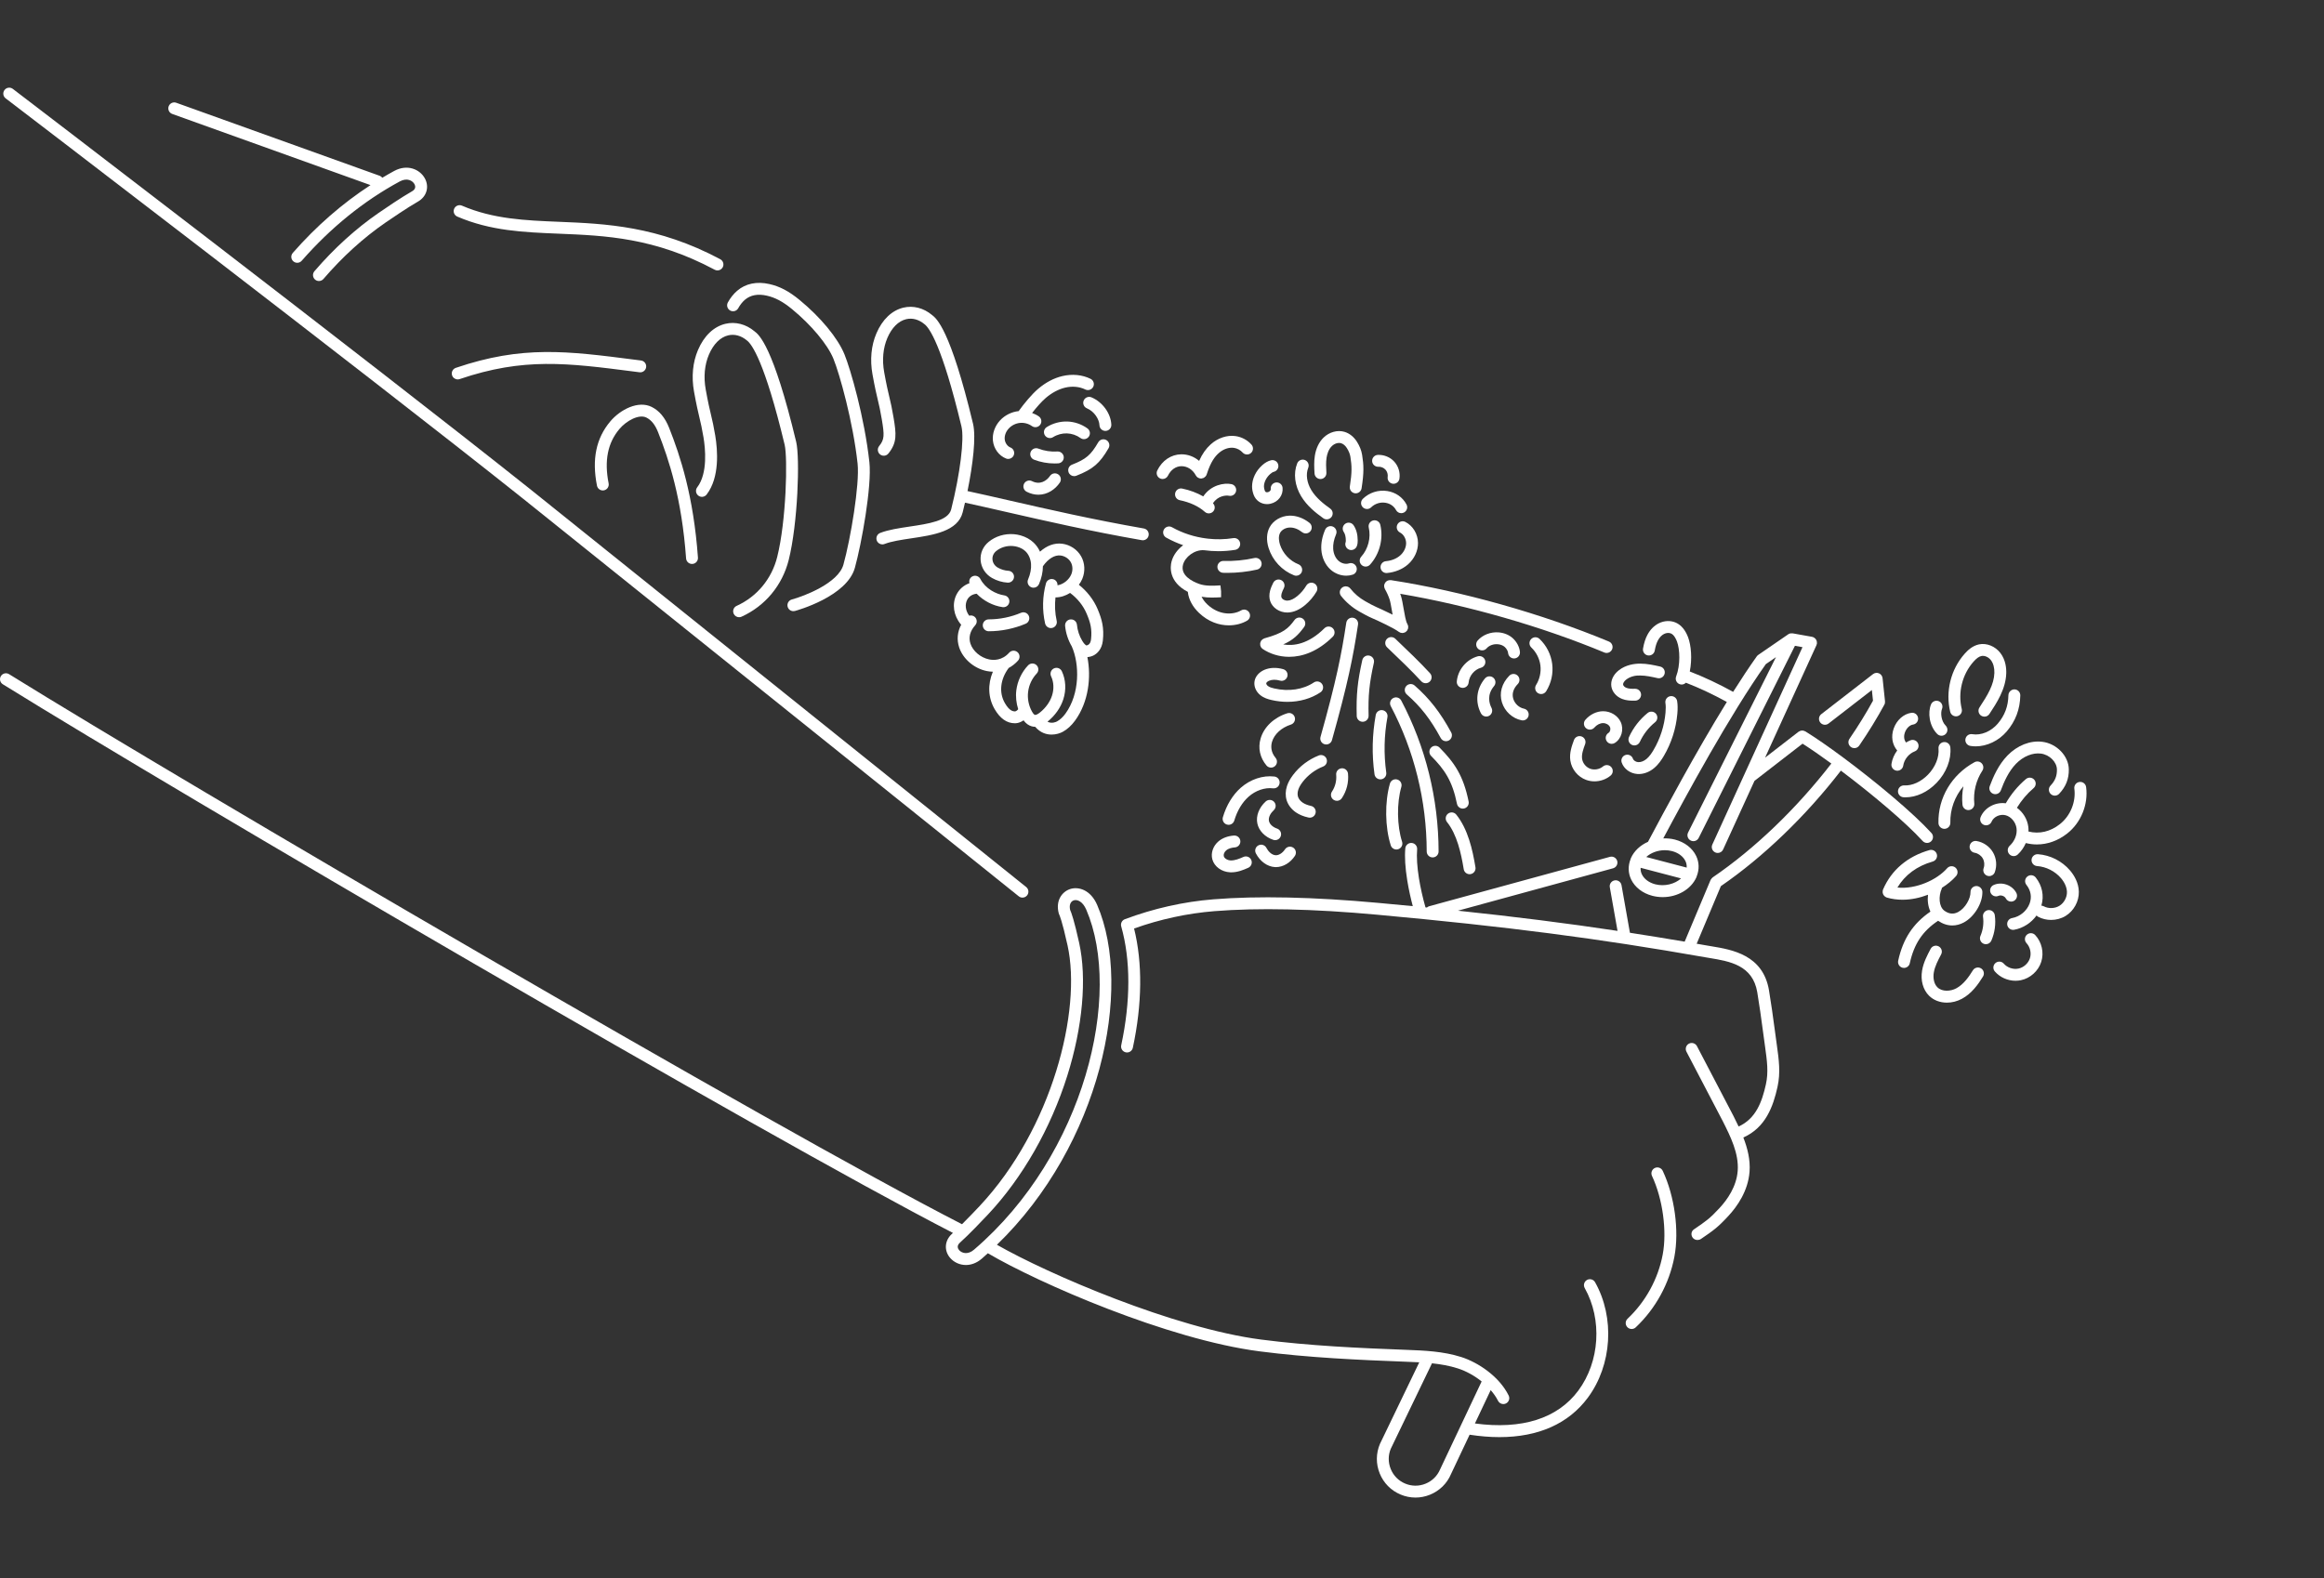 <?xml version="1.0" encoding="UTF-8"?> <svg xmlns="http://www.w3.org/2000/svg" width="265" height="180" viewBox="0 0 265 180"><rect x="0" y="0" width="265" height="180" fill="#333333" stroke="none"/><g fill="#FFF" fill-rule="evenodd" transform="translate(0 10)"><path d="M0.642,1.216 C1.045,1.524 41.186,32.17 59.692,46.918 L116.166,92.233 C116.29,92.333 116.44,92.382 116.589,92.382 C116.788,92.382 116.984,92.295 117.118,92.128 C117.352,91.837 117.305,91.411 117.014,91.176 L60.539,45.86 C42.019,31.102 1.867,0.447 1.464,0.139 C1.167,-0.087 0.742,-0.032 0.515,0.266 C0.288,0.564 0.344,0.989 0.642,1.216"></path><path d="M164.21 157.597C163.893 158.346 163.303 158.927 162.548 159.232 161.795 159.539 160.967 159.532 160.217 159.214 159.467 158.897 158.886 158.307 158.581 157.552 158.275 156.798 158.281 155.97 158.585 155.251L163.286 145.499C164.28 145.604 165.28 145.776 166.226 146.08 167.189 146.388 168.141 146.92 168.948 147.569L164.21 157.597zM111.062 132.542C110.334 133.167 109.654 132.918 109.374 132.599 109.231 132.435 109.05 132.104 109.46 131.739 110.476 130.831 112.041 129.182 112.668 128.515 116.6 124.326 119.808 118.709 121.701 112.7 123.455 107.127 123.949 101.604 123.055 97.548 122.493 95 122.168 94.097 122.026 93.787 121.9 93.253 122.056 92.829 122.431 92.698 122.843 92.557 123.462 92.826 123.863 93.754L123.863 93.753C128.006 103.354 123.767 121.646 111.062 132.542L111.062 132.542zM180.959 135.994C180.633 136.178 180.518 136.591 180.702 136.918 182.722 140.502 182.42 145.312 179.968 148.616 177.605 151.8 173.535 153.084 168.182 152.361L169.98 148.557C170.322 148.949 170.609 149.358 170.814 149.772 170.932 150.01 171.172 150.149 171.422 150.149 171.522 150.149 171.625 150.126 171.721 150.079 172.057 149.913 172.194 149.506 172.028 149.171 170.95 146.991 168.545 145.4 166.64 144.789 164.56 144.123 162.346 144.04 160.394 143.966 155.026 143.765 149.32 143.507 143.78 142.789 133.89 141.506 119.53 135.331 113.677 131.98 125.466 120.573 129.24 102.795 125.107 93.217L125.107 93.217C124.362 91.492 122.965 91.077 121.985 91.419 121.103 91.727 120.335 92.727 120.732 94.197 120.744 94.242 120.772 94.306 120.792 94.347 120.805 94.371 121.098 94.968 121.732 97.84 123.366 105.256 119.987 118.737 111.68 127.588 111.276 128.017 110.477 128.86 109.698 129.636 88.537 118.801 21.316 79.481 1.035 66.896.717 66.699.299 66.796.102 67.115-.095 67.432.002 67.85.32 68.047 20.483 80.56 87.021 119.483 108.664 130.629 108.629 130.661 108.59 130.698 108.557 130.728 107.705 131.489 107.619 132.652 108.355 133.492 108.775 133.972 109.423 134.287 110.138 134.287 110.724 134.287 111.356 134.075 111.944 133.571 112.182 133.367 112.41 133.156 112.642 132.947 118.475 136.38 133.187 142.782 143.606 144.133 149.203 144.859 154.943 145.117 160.343 145.321 160.827 145.339 161.327 145.358 161.836 145.386L157.351 154.692C156.893 155.775 156.883 156.971 157.325 158.061 157.766 159.151 158.606 160.004 159.689 160.462 160.241 160.696 160.822 160.813 161.405 160.813 161.963 160.813 162.523 160.705 163.057 160.488 164.147 160.047 165 159.207 165.447 158.15L167.576 153.644C168.764 153.825 169.899 153.919 170.974 153.919 175.405 153.919 178.851 152.394 181.056 149.424 183.817 145.704 184.157 140.288 181.882 136.252 181.699 135.926 181.286 135.811 180.959 135.994L180.959 135.994zM188.696 123.222C188.357 123.381 188.212 123.785 188.371 124.123 189.599 126.733 190.102 130.428 189.593 133.108 189.067 135.883 187.644 138.478 185.588 140.415 185.315 140.672 185.303 141.101 185.559 141.373 185.693 141.515 185.872 141.586 186.052 141.586 186.219 141.586 186.386 141.525 186.517 141.402 188.78 139.27 190.345 136.414 190.924 133.36 191.49 130.379 190.957 126.436 189.597 123.546 189.437 123.207 189.034 123.061 188.696 123.222"></path><path d="M189.838 86.974C190.113 86.974 190.391 87.008 190.661 87.078 191.373 87.265 191.93 87.68 192.188 88.216 192.303 88.455 192.344 88.706 192.329 88.959L187.716 87.749C188.247 87.266 189.031 86.974 189.838 86.974M188.743 90.862C188.031 90.675 187.475 90.261 187.217 89.724 187.102 89.485 187.06 89.234 187.076 88.982L191.689 90.192C190.977 90.839 189.803 91.139 188.743 90.862M219.235 85.925C219.369 86.072 219.553 86.147 219.737 86.147 219.9 86.147 220.063 86.089 220.192 85.971 220.469 85.719 220.49 85.291 220.238 85.014 218.157 82.724 213.898 79.174 210.2 76.424 210.199 76.423 210.198 76.421 210.197 76.42 210.195 76.419 210.193 76.419 210.191 76.418 208.557 75.203 207.032 74.142 205.856 73.42 205.852 73.418 205.847 73.418 205.843 73.416 205.797 73.388 205.746 73.377 205.695 73.361 205.661 73.351 205.629 73.333 205.594 73.328 205.551 73.322 205.508 73.331 205.464 73.334 205.421 73.336 205.378 73.331 205.336 73.342 205.302 73.35 205.272 73.372 205.239 73.386 205.19 73.407 205.141 73.424 205.098 73.456 205.095 73.458 205.09 73.459 205.086 73.462L201.268 76.417 207.128 63.585C207.138 63.563 207.136 63.54 207.144 63.517 207.155 63.485 207.173 63.457 207.179 63.422 207.182 63.405 207.176 63.389 207.178 63.371 207.182 63.325 207.18 63.282 207.175 63.236 207.171 63.193 207.166 63.151 207.154 63.11 207.142 63.069 207.123 63.033 207.103 62.995 207.083 62.956 207.063 62.919 207.035 62.884 207.009 62.851 206.978 62.825 206.946 62.798 206.911 62.767 206.875 62.739 206.833 62.716 206.819 62.708 206.809 62.694 206.793 62.687 206.766 62.675 206.738 62.676 206.711 62.667 206.683 62.659 206.66 62.641 206.631 62.636L204.412 62.24C204.4 62.238 204.388 62.242 204.376 62.24 204.318 62.233 204.26 62.236 204.202 62.244 204.177 62.247 204.152 62.246 204.128 62.252 204.051 62.271 203.977 62.302 203.909 62.348L203.906 62.35C203.906 62.35 203.906 62.35 203.905 62.351L200.489 64.699C200.424 64.744 200.367 64.8 200.321 64.864 199.448 66.092 198.539 67.466 197.625 68.914 196.002 68.016 194.293 67.212 192.682 66.59 192.97 65.147 192.835 63.604 192.488 62.686 192.177 61.867 191.717 61.31 191.12 61.032 190.516 60.751 189.774 60.777 189.137 61.1 188.612 61.366 188.169 61.815 187.855 62.402 187.622 62.838 187.462 63.337 187.351 63.973 187.287 64.341 187.534 64.692 187.902 64.756 188.268 64.82 188.622 64.574 188.686 64.206 188.771 63.716 188.887 63.346 189.05 63.041 189.23 62.707 189.477 62.446 189.748 62.309 190.015 62.174 190.321 62.156 190.548 62.261 190.878 62.415 191.096 62.838 191.22 63.166 191.563 64.072 191.625 65.855 191.126 67.159 190.991 67.508 191.167 67.9 191.516 68.034 191.596 68.064 191.678 68.079 191.758 68.079 191.94 68.079 192.111 68 192.238 67.871 193.758 68.461 195.369 69.218 196.907 70.066 193.319 75.876 189.754 82.561 187.916 86.019 187.05 86.404 186.338 87.045 185.968 87.878 185.955 87.907 185.951 87.938 185.939 87.967 185.938 87.972 185.934 87.976 185.933 87.981 185.932 87.984 185.933 87.987 185.932 87.99 185.626 88.756 185.641 89.575 185.996 90.312 186.426 91.207 187.302 91.885 188.399 92.173 188.795 92.276 189.198 92.326 189.594 92.326 191.257 92.326 192.818 91.454 193.436 90.062 193.448 90.034 193.452 90.005 193.463 89.977 193.466 89.971 193.47 89.966 193.472 89.959 193.473 89.956 193.472 89.953 193.472 89.95 193.778 89.185 193.763 88.365 193.408 87.628 192.978 86.733 192.102 86.056 191.005 85.768 190.558 85.65 190.104 85.614 189.658 85.629 192.266 80.738 197.209 71.601 201.356 65.748L202.509 64.955 192.487 84.963C192.319 85.298 192.455 85.705 192.789 85.872 193.126 86.041 193.531 85.904 193.699 85.57L204.672 63.662 205.533 63.816 198.919 78.301C198.915 78.308 198.913 78.314 198.91 78.321L195.252 86.33C195.097 86.671 195.246 87.073 195.587 87.228 195.678 87.27 195.774 87.29 195.867 87.29 196.125 87.29 196.371 87.142 196.484 86.893L200.058 79.068 205.54 74.824C206.485 75.424 207.611 76.203 208.824 77.091 204.875 82.205 200.096 86.802 195.295 90.075 195.279 90.086 195.27 90.103 195.256 90.115 195.22 90.144 195.189 90.177 195.16 90.213 195.131 90.249 195.105 90.284 195.084 90.325 195.075 90.342 195.06 90.354 195.052 90.372L192.098 97.406C189.989 97.047 187.919 96.71 185.856 96.392L184.897 90.964C184.832 90.596 184.48 90.35 184.112 90.415 183.744 90.48 183.498 90.832 183.563 91.2L184.443 96.177C178.625 95.302 172.796 94.565 166.245 93.874L183.933 89.039C184.294 88.94 184.506 88.568 184.408 88.207 184.308 87.845 183.933 87.634 183.575 87.732L162.969 93.365C162.867 93.393 162.782 93.446 162.707 93.511 162.651 93.506 162.599 93.5 162.543 93.495 162.233 92.402 161.971 91.243 161.802 90.195 161.59 88.883 161.518 87.737 161.592 86.881 161.625 86.509 161.349 86.18 160.976 86.148 160.613 86.115 160.275 86.391 160.243 86.764 160.157 87.743 160.231 88.97 160.464 90.41 160.644 91.527 160.882 92.547 161.097 93.355 159.812 93.23 158.506 93.106 157.153 92.983 149.748 92.305 143.425 92.169 138.362 92.577 134.95 92.853 131.553 93.616 128.265 94.846 127.935 94.969 127.755 95.325 127.85 95.664 128.931 99.498 128.931 104.187 127.85 109.225 127.771 109.591 128.004 109.951 128.37 110.03 128.738 110.111 129.096 109.875 129.174 109.51 130.245 104.517 130.292 99.83 129.316 95.905 132.306 94.842 135.383 94.177 138.471 93.928 143.457 93.525 149.701 93.661 157.03 94.332 171.757 95.678 182.231 97.036 194.387 99.177L194.945 99.271C197.247 99.653 199.855 100.085 200.377 103.177 200.617 104.597 200.811 106.029 201.035 107.686L201.263 109.356C201.491 110.993 201.671 112.286 201.362 113.677 200.923 115.66 200.227 117.597 198.249 118.489 198.053 118.072 197.853 117.668 197.661 117.287L193.501 109.326C193.328 108.994 192.918 108.866 192.587 109.039 192.256 109.212 192.128 109.621 192.3 109.953L196.455 117.904C197.317 119.621 198.295 121.567 198.146 123.544 198.01 125.353 196.951 126.842 196.089 127.773 194.964 128.987 194.59 129.243 193.154 130.223 192.845 130.434 192.787 130.84 192.998 131.149 193.127 131.337 193.341 131.435 193.559 131.435 193.699 131.435 193.84 131.394 193.962 131.312 195.377 130.345 195.854 130.02 197.082 128.694 198.092 127.605 199.331 125.845 199.497 123.646 199.599 122.279 199.262 120.961 198.789 119.743 201.334 118.613 202.191 116.201 202.686 113.97 203.046 112.341 202.842 110.871 202.605 109.169L202.378 107.504C202.152 105.835 201.956 104.393 201.713 102.951 201.029 98.907 197.502 98.322 195.167 97.935L194.622 97.843C194.234 97.775 193.853 97.709 193.468 97.642L196.227 91.073C201.093 87.726 205.921 83.071 209.912 77.899 213.412 80.533 217.296 83.791 219.235 85.925M73.704 37.627C74.276 37.912 74.701 38.444 75.04 39.301 76.269 42.405 77.742 46.845 78.233 53.695 78.259 54.052 78.556 54.324 78.908 54.324 78.925 54.324 78.941 54.324 78.958 54.323 79.331 54.296 79.612 53.972 79.585 53.598 79.08 46.564 77.564 41.996 76.3 38.803 75.836 37.633 75.185 36.851 74.309 36.414 72.784 35.654 70.737 36.7 69.585 38.071 67.972 39.991 67.477 42.386 68.071 45.394 68.144 45.761 68.498 46.001 68.867 45.928 69.234 45.855 69.473 45.499 69.4 45.132 68.891 42.552 69.291 40.528 70.622 38.943 71.438 37.972 72.869 37.21 73.704 37.627M52.142 14.703C55.94 16.336 59.706 16.49 63.692 16.653 69.072 16.874 74.634 17.102 81.494 20.765 81.595 20.819 81.705 20.845 81.812 20.845 82.055 20.845 82.289 20.715 82.411 20.486 82.587 20.156 82.462 19.746 82.133 19.569 75 15.761 69.022 15.516 63.748 15.299 59.89 15.142 56.246 14.992 52.677 13.458 52.334 13.31 51.935 13.469 51.787 13.813 51.64 14.156 51.798 14.555 52.142 14.703"></path><path d="M208.508 72.527L213.445 68.705 213.573 69.92C212.788 71.352 211.886 72.815 210.889 74.272 210.678 74.581 210.757 75.002 211.066 75.214 211.183 75.294 211.316 75.332 211.448 75.332 211.664 75.332 211.876 75.229 212.008 75.037 213.073 73.479 214.035 71.913 214.865 70.381 214.931 70.261 214.958 70.124 214.943 69.988L214.665 67.354C214.639 67.109 214.483 66.898 214.257 66.802 214.032 66.705 213.771 66.739 213.576 66.889L207.678 71.455C207.382 71.684 207.328 72.11 207.557 72.406 207.787 72.702 208.212 72.755 208.508 72.527M83.266 25.42C83.596 25.599 84.006 25.477 84.184 25.148 84.384 24.781 84.66 24.432 84.941 24.192 85.576 23.649 86.416 23.492 87.436 23.723 88.411 23.944 89.273 24.405 90.316 25.263 92.519 27.073 94.371 29.294 95.035 30.923 95.746 32.664 97.273 38.143 97.788 42.863 98.045 45.228 96.985 51.494 96.173 54.404 95.585 56.51 91.726 57.988 90.289 58.379 89.929 58.477 89.716 58.85 89.814 59.21 89.896 59.512 90.169 59.71 90.467 59.71 90.526 59.71 90.585 59.703 90.645 59.687 90.886 59.621 96.562 58.046 97.478 54.769 98.231 52.072 99.432 45.448 99.135 42.717 98.581 37.636 96.983 32.109 96.29 30.411 95.535 28.562 93.576 26.188 91.177 24.216 89.96 23.215 88.93 22.673 87.736 22.401 86.296 22.075 85.024 22.338 84.06 23.163 83.652 23.511 83.273 23.986 82.994 24.501 82.815 24.83 82.937 25.241 83.266 25.42"></path><path d="M79.594 29.91C78.99 31.324 78.832 32.967 79.137 34.662 79.414 36.197 79.599 36.976 79.762 37.662 79.915 38.304 80.047 38.858 80.221 39.901 80.415 41.073 80.736 43.974 79.503 45.581 79.275 45.877 79.331 46.303 79.628 46.53 79.924 46.758 80.349 46.702 80.577 46.405 82.078 44.451 81.836 41.352 81.557 39.679 81.376 38.59 81.239 38.014 81.081 37.348 80.921 36.679 80.741 35.92 80.471 34.422 80.213 32.988 80.34 31.612 80.839 30.442 81.352 29.244 82.129 28.467 83.029 28.252 83.758 28.077 84.514 28.281 85.184 28.843 85.712 29.244 87.188 31.206 89.47 40.721 89.831 42.23 89.658 49.411 88.622 53.535 87.996 56.028 86.31 58.059 83.997 59.106 83.657 59.26 83.506 59.662 83.66 60.003 83.773 60.253 84.02 60.401 84.277 60.401 84.371 60.401 84.466 60.382 84.557 60.341 87.248 59.122 89.209 56.762 89.936 53.866 90.971 49.745 91.23 42.252 90.788 40.405 88.146 29.392 86.533 28.167 86.029 27.785 85.062 26.972 83.854 26.662 82.715 26.934 81.386 27.251 80.278 28.308 79.594 29.91M100.101 35.641C100.251 36.27 100.381 36.814 100.551 37.838 100.853 39.654 100.86 40.116 100.247 40.878 100.012 41.17 100.059 41.597 100.351 41.831 100.642 42.066 101.069 42.019 101.303 41.727 102.309 40.475 102.203 39.509 101.888 37.616 101.71 36.546 101.575 35.98 101.42 35.327 101.263 34.67 101.086 33.925 100.821 32.454 100.568 31.048 100.693 29.699 101.182 28.552 101.683 27.38 102.444 26.618 103.324 26.409 104.035 26.238 104.774 26.437 105.43 26.987 105.947 27.38 107.394 29.304 109.634 38.644 109.974 40.062 109.481 44.038 108.461 48.098 108.133 49.404 105.888 49.739 103.717 50.062 102.475 50.248 101.302 50.423 100.367 50.786 100.018 50.921 99.845 51.314 99.981 51.663 100.085 51.931 100.341 52.095 100.612 52.095 100.694 52.095 100.777 52.081 100.857 52.049 101.652 51.74 102.752 51.577 103.917 51.402 106.406 51.032 109.227 50.611 109.775 48.428 109.865 48.072 109.951 47.706 110.036 47.336 111.489 47.65 113.057 48.008 114.75 48.396 119.228 49.42 124.305 50.582 130.193 51.613 130.233 51.62 130.272 51.623 130.311 51.623 130.634 51.623 130.92 51.392 130.978 51.063 131.042 50.694 130.796 50.343 130.427 50.279 124.572 49.254 119.514 48.096 115.051 47.074 113.354 46.686 111.781 46.327 110.323 46.012 110.943 42.967 111.313 39.834 110.952 38.328 108.357 27.509 106.771 26.304 106.275 25.929 105.323 25.128 104.132 24.823 103.009 25.09 101.701 25.403 100.61 26.443 99.936 28.02 99.342 29.41 99.187 31.027 99.487 32.694 99.759 34.202 99.941 34.966 100.101 35.641M52.194 33.276C52.266 33.276 52.34 33.264 52.412 33.24 59.698 30.761 64.678 31.402 72.214 32.371L72.921 32.462C73.287 32.512 73.631 32.248 73.679 31.876 73.726 31.505 73.464 31.165 73.093 31.118L72.387 31.028C64.663 30.034 59.559 29.377 51.975 31.957 51.622 32.077 51.432 32.462 51.552 32.817 51.648 33.099 51.912 33.276 52.194 33.276M19.641 2.997L42.247 11.114C39.038 13.201 36.064 15.789 33.384 18.85 33.138 19.132 33.166 19.56 33.447 19.806 33.729 20.053 34.156 20.024 34.403 19.743 37.715 15.96 41.48 12.915 45.592 10.691 46.437 10.235 47.049 10.622 47.254 10.992 47.36 11.184 47.467 11.545 46.989 11.816 45.788 12.497 43.919 13.771 43.171 14.287 40.558 16.088 38.097 18.325 35.855 20.934 35.61 21.218 35.643 21.646 35.927 21.89 36.055 21.999 36.212 22.053 36.368 22.053 36.559 22.053 36.748 21.973 36.882 21.817 39.049 19.296 41.423 17.138 43.94 15.402 44.512 15.008 46.471 13.668 47.657 12.994 48.652 12.43 48.98 11.312 48.439 10.335 47.877 9.32 46.463 8.681 44.948 9.499 44.492 9.745 44.042 10.007 43.593 10.273 43.518 10.179 43.426 10.098 43.305 10.054L20.098 1.721C19.745 1.594 19.359 1.777 19.232 2.13 19.106 2.482 19.288 2.87 19.641 2.997M234.883 84.002C233.789 84.865 232.534 85.154 231.303 84.844 231.31 84.662 231.307 84.481 231.283 84.301 231.169 83.423 230.672 82.634 229.984 82.136 230.497 81.298 231.142 80.526 231.887 79.894 232.173 79.653 232.208 79.225 231.966 78.94 231.723 78.655 231.296 78.619 231.011 78.861 230.086 79.645 229.32 80.577 228.714 81.623 227.519 81.465 226.302 82.108 225.846 83.196 225.702 83.541 225.865 83.938 226.21 84.083 226.554 84.227 226.952 84.065 227.097 83.719 227.33 83.161 228.056 82.823 228.688 82.985 229.322 83.146 229.848 83.774 229.94 84.477 230.033 85.179 229.733 85.943 229.158 86.471 228.883 86.724 228.864 87.152 229.117 87.428 229.251 87.574 229.434 87.647 229.616 87.647 229.78 87.647 229.944 87.588 230.075 87.469 230.478 87.098 230.788 86.646 230.999 86.16 231.416 86.262 231.836 86.318 232.255 86.318 233.47 86.318 234.673 85.893 235.722 85.067 237.292 83.832 238.137 81.754 237.875 79.773 237.826 79.403 237.486 79.14 237.115 79.191 236.744 79.24 236.483 79.58 236.532 79.951 236.732 81.466 236.085 83.057 234.883 84.002"></path><path d="M226.884 79.669C226.753 80.019 226.93 80.41 227.281 80.54 227.632 80.674 228.022 80.494 228.153 80.144 228.507 79.197 229.024 77.997 229.883 77.114 230.705 76.269 231.768 75.837 232.711 75.953 233.695 76.076 234.536 76.911 234.547 77.776 234.557 78.51 234.338 79.058 233.815 79.608 233.558 79.88 233.57 80.308 233.841 80.566 233.972 80.691 234.14 80.752 234.307 80.752 234.487 80.752 234.666 80.681 234.799 80.541 235.565 79.733 235.916 78.849 235.902 77.759 235.883 76.227 234.526 74.814 232.878 74.609 231.506 74.436 230.026 75.022 228.911 76.169 227.877 77.233 227.285 78.598 226.884 79.669M232.378 87.431C232.012 87.409 231.681 87.685 231.653 88.058 231.626 88.432 231.907 88.756 232.28 88.783 233.315 88.858 234.336 89.375 235.01 90.165 235.436 90.666 235.677 91.224 235.689 91.736 235.704 92.354 235.361 92.987 234.835 93.312 234.31 93.637 233.589 93.661 233.043 93.371 232.956 93.325 232.863 93.302 232.771 93.296 233.102 92.189 232.878 91.032 232.128 90.085 231.896 89.792 231.469 89.741 231.176 89.975 230.883 90.207 230.833 90.633 231.065 90.926 231.577 91.572 231.705 92.332 231.427 93.068 231.108 93.91 230.324 94.557 229.43 94.716 229.062 94.782 228.817 95.134 228.883 95.502 228.941 95.83 229.226 96.06 229.549 96.06 229.588 96.06 229.628 96.057 229.668 96.05 230.694 95.867 231.623 95.258 232.224 94.418 232.276 94.476 232.335 94.529 232.408 94.568 232.862 94.809 233.372 94.928 233.883 94.928 234.465 94.928 235.048 94.772 235.547 94.465 236.483 93.887 237.07 92.803 237.044 91.704 237.019 90.651 236.486 89.809 236.042 89.287 235.124 88.21 233.788 87.534 232.378 87.431M231.112 96.621C230.839 96.877 230.824 97.305 231.08 97.579 231.496 98.025 231.652 98.716 231.467 99.297 231.282 99.879 230.755 100.354 230.158 100.477 229.559 100.601 228.889 100.375 228.488 99.915 228.243 99.633 227.815 99.604 227.533 99.849 227.25 100.094 227.22 100.523 227.467 100.805 228.055 101.481 228.935 101.866 229.823 101.866 230.027 101.866 230.232 101.846 230.433 101.804 231.511 101.581 232.424 100.758 232.758 99.708 233.092 98.658 232.822 97.459 232.07 96.654 231.814 96.38 231.385 96.366 231.112 96.621M225.895 100.455C225.576 100.259 225.159 100.357 224.963 100.675 224.489 101.442 223.895 102.285 223.073 102.728 222.433 103.073 221.459 103.149 220.916 102.609 220.478 102.174 220.418 101.453 220.508 100.921 220.627 100.217 220.991 99.527 221.344 98.86 221.519 98.529 221.393 98.119 221.062 97.944 220.73 97.769 220.32 97.896 220.146 98.227 219.762 98.953 219.326 99.777 219.172 100.696 218.982 101.817 219.277 102.891 219.961 103.57 220.487 104.093 221.223 104.363 222.001 104.363 222.572 104.363 223.166 104.218 223.716 103.921 224.819 103.326 225.548 102.307 226.115 101.387 226.312 101.069 226.213 100.651 225.895 100.455"></path><path d="M220.995 95.024C221.512 95.378 222.063 95.56 222.616 95.56 223.056 95.56 223.498 95.448 223.924 95.22 225.127 94.578 226.078 93.009 226.045 91.722 226.036 91.347 225.699 91.051 225.35 91.062 224.976 91.072 224.681 91.383 224.69 91.757 224.709 92.464 224.113 93.584 223.286 94.024 222.762 94.305 222.25 94.259 221.727 93.887 221.07 93.421 221.033 92.21 221.409 91.371 221.425 91.336 221.424 91.299 221.434 91.263 222.063 90.866 222.62 90.412 223.048 89.922 223.294 89.64 223.264 89.213 222.982 88.967 222.701 88.722 222.272 88.75 222.026 89.033 220.859 90.372 218.45 91.45 216.357 91.234 217.213 89.8 218.587 88.779 220.386 88.265 220.746 88.162 220.954 87.787 220.851 87.427 220.748 87.067 220.37 86.861 220.014 86.962 217.506 87.679 215.676 89.233 214.718 91.458 214.712 91.472 214.715 91.486 214.71 91.499 214.705 91.512 214.695 91.521 214.691 91.534 214.682 91.565 214.688 91.595 214.683 91.626 214.676 91.672 214.668 91.717 214.671 91.763 214.673 91.807 214.684 91.846 214.695 91.888 214.705 91.93 214.715 91.971 214.734 92.011 214.752 92.05 214.777 92.084 214.803 92.119 214.828 92.154 214.852 92.188 214.885 92.217 214.918 92.248 214.956 92.27 214.996 92.294 215.023 92.311 215.043 92.335 215.073 92.348 215.086 92.353 215.099 92.351 215.112 92.356 215.126 92.361 215.136 92.372 215.15 92.376 215.731 92.546 216.332 92.624 216.937 92.624 217.929 92.624 218.923 92.407 219.845 92.055 219.769 92.715 219.848 93.394 220.122 93.979 218.143 95.333 216.992 97.083 216.446 99.579 216.366 99.944 216.597 100.306 216.962 100.386 217.011 100.396 217.06 100.401 217.108 100.401 217.42 100.401 217.7 100.185 217.769 99.869 218.251 97.664 219.234 96.194 220.995 95.024M223.775 81.788C223.812 82.16 224.141 82.436 224.516 82.396 224.888 82.36 225.16 82.029 225.124 81.656 224.996 80.341 225.321 79.007 226.044 77.9 226.213 77.64 226.184 77.298 225.973 77.07 225.763 76.843 225.423 76.788 225.152 76.935 222.548 78.353 220.971 81.013 221.037 83.876 221.046 84.245 221.348 84.538 221.715 84.538 221.72 84.538 221.726 84.538 221.731 84.538 222.105 84.529 222.401 84.22 222.393 83.845 222.357 82.309 222.9 80.843 223.881 79.683 223.744 80.372 223.706 81.082 223.775 81.788M216.423 80.222C216.401 80.596 216.687 80.916 217.061 80.937 217.133 80.941 217.204 80.943 217.277 80.943 218.523 80.943 219.806 80.349 220.826 79.29 221.934 78.142 222.519 76.633 222.393 75.253 222.359 74.881 222.031 74.606 221.656 74.641 221.284 74.675 221.009 75.005 221.044 75.378 221.135 76.37 220.689 77.481 219.851 78.35 219.057 79.173 218.038 79.633 217.136 79.584 216.767 79.563 216.443 79.849 216.423 80.222M224.893 73.742C224.516 73.681 224.175 73.931 224.114 74.3 224.053 74.669 224.302 75.017 224.672 75.079 224.874 75.112 225.079 75.129 225.286 75.129 226.574 75.129 227.913 74.495 228.831 73.418 229.833 72.24 230.336 70.901 230.369 69.323 230.377 68.948 230.08 68.639 229.706 68.631 229.358 68.624 229.022 68.92 229.014 69.294 228.988 70.565 228.601 71.597 227.799 72.54 227.035 73.436 225.893 73.909 224.893 73.742"></path><path d="M223.195 71.687C223.558 71.598 223.782 71.232 223.693 70.868 223.236 68.986 223.75 66.917 225.037 65.469 225.374 65.089 225.66 64.884 225.935 64.826 226.302 64.749 226.747 64.945 227.021 65.303 227.294 65.66 227.433 66.179 227.413 66.767 227.367 68.086 226.649 69.275 225.714 70.693 225.508 71.005 225.594 71.425 225.906 71.631 226.022 71.707 226.151 71.743 226.279 71.743 226.499 71.743 226.715 71.636 226.845 71.438 227.674 70.182 228.704 68.618 228.767 66.814 228.789 66.177 228.691 65.255 228.097 64.479 227.506 63.709 226.527 63.316 225.655 63.5 224.901 63.66 224.362 64.187 224.023 64.569 222.447 66.345 221.815 68.881 222.377 71.189 222.465 71.552 222.833 71.775 223.195 71.687M216.249 77.901C216.283 77.906 216.317 77.908 216.351 77.908 216.681 77.908 216.969 77.668 217.02 77.333 217.129 76.617 217.657 75.962 218.333 75.703 218.683 75.569 218.858 75.177 218.724 74.828 218.59 74.478 218.197 74.304 217.849 74.438 217.671 74.506 217.503 74.594 217.341 74.691 217.01 74.27 217.136 73.754 217.212 73.544 217.383 73.067 217.762 72.698 218.135 72.646 218.505 72.594 218.764 72.252 218.712 71.881 218.66 71.51 218.318 71.248 217.947 71.304 217.07 71.426 216.281 72.126 215.936 73.086 215.61 73.997 215.761 74.929 216.334 75.601 216 76.048 215.766 76.571 215.681 77.129 215.624 77.498 215.878 77.844 216.249 77.901M188.546 75.55C188.354 75.875 188.088 76.286 187.74 76.574 187.438 76.821 187.092 76.952 186.795 76.929 186.527 76.911 186.271 76.742 186.2 76.537 186.078 76.182 185.692 75.996 185.338 76.117 184.985 76.239 184.797 76.625 184.919 76.978 185.168 77.7 185.884 78.224 186.7 78.281 186.753 78.285 186.807 78.287 186.861 78.287 187.461 78.287 188.073 78.054 188.6 77.62 189.112 77.198 189.464 76.66 189.713 76.239 190.578 74.775 191.115 73.105 191.263 71.41 191.314 70.835 191.307 70.391 191.241 69.971 191.184 69.601 190.837 69.35 190.468 69.405 190.098 69.463 189.845 69.809 189.902 70.179 189.951 70.487 189.954 70.831 189.914 71.291 189.782 72.786 189.309 74.259 188.546 75.55M184.81 72.361C184.47 71.618 183.666 71.123 182.804 71.123L182.786 71.123C182.05 71.129 181.299 71.495 180.777 72.102 180.532 72.386 180.564 72.813 180.848 73.057 181.131 73.301 181.559 73.27 181.803 72.986 182.074 72.671 182.446 72.481 182.798 72.478L182.805 72.478C183.134 72.478 183.459 72.665 183.578 72.925 183.682 73.152 183.605 73.475 183.418 73.59 183.1 73.786 183.001 74.203 183.197 74.522 183.324 74.73 183.546 74.844 183.774 74.844 183.895 74.844 184.018 74.812 184.129 74.744 184.892 74.275 185.197 73.205 184.81 72.361M180.348 74.002C179.997 73.875 179.608 74.053 179.478 74.404 179.236 75.061 178.935 75.878 179.061 76.748 179.206 77.742 179.914 78.609 180.862 78.955 181.167 79.067 181.49 79.122 181.814 79.122 182.477 79.122 183.141 78.893 183.656 78.463 183.943 78.222 183.981 77.795 183.741 77.508 183.502 77.222 183.075 77.183 182.786 77.423 182.392 77.754 181.804 77.856 181.327 77.683 180.847 77.507 180.475 77.053 180.402 76.553 180.325 76.024 180.551 75.413 180.75 74.873 180.879 74.522 180.7 74.132 180.348 74.002"></path><path d="M186.368 75.024C186.625 75.024 186.871 74.877 186.985 74.627 187.382 73.756 187.986 72.977 188.73 72.375 189.021 72.139 189.066 71.713 188.831 71.421 188.596 71.131 188.168 71.085 187.878 71.321 186.97 72.056 186.236 73.004 185.752 74.065 185.597 74.406 185.747 74.808 186.087 74.963 186.179 75.004 186.274 75.024 186.368 75.024M183.74 68.299C183.836 68.918 184.305 69.462 184.964 69.72 185.396 69.889 185.839 69.92 186.241 69.92 186.317 69.92 186.392 69.919 186.465 69.918 186.839 69.909 187.136 69.6 187.128 69.225 187.12 68.856 186.818 68.562 186.45 68.562L186.436 68.562C186.096 68.571 185.739 68.568 185.458 68.458 185.259 68.38 185.1 68.226 185.079 68.092 185.054 67.933 185.195 67.699 185.421 67.522 185.919 67.131 186.56 67.026 187.031 67.049 187.675 67.049 188.351 67.201 189.006 67.347 189.37 67.432 189.734 67.2 189.815 66.834 189.897 66.469 189.668 66.107 189.302 66.026 188.576 65.863 187.825 65.694 187.031 65.694L187.026 65.694C186.354 65.695 185.386 65.828 184.585 66.456 183.954 66.952 183.637 67.64 183.74 68.299M159.34 49.828C159.171 50.162 159.304 50.569 159.638 50.739 160.043 50.945 160.331 51.44 160.336 51.942 160.341 52.452 160.086 52.981 159.656 53.358 159.244 53.72 158.668 53.951 158.034 54.008 157.662 54.043 157.387 54.372 157.421 54.745 157.453 55.097 157.748 55.361 158.095 55.361 158.116 55.361 158.136 55.36 158.157 55.358 159.074 55.274 159.924 54.926 160.549 54.377 161.272 53.744 161.699 52.829 161.691 51.929 161.681 50.911 161.115 49.969 160.251 49.531 159.917 49.36 159.508 49.494 159.34 49.828M155.403 46.895C155.135 47.156 155.13 47.585 155.391 47.853 155.653 48.122 156.083 48.127 156.349 47.866 156.778 47.447 157.385 47.252 157.979 47.346 158.51 47.429 158.948 47.731 159.183 48.174 159.304 48.403 159.539 48.534 159.782 48.534 159.889 48.534 159.997 48.509 160.098 48.455 160.429 48.28 160.556 47.871 160.38 47.54 159.944 46.716 159.146 46.157 158.189 46.007 157.178 45.847 156.137 46.181 155.403 46.895M157.177 43.24C157.464 43.221 157.782 43.348 157.983 43.568 158.182 43.787 158.278 44.107 158.234 44.4 158.177 44.77 158.432 45.116 158.802 45.173 158.836 45.178 158.87 45.18 158.904 45.18 159.234 45.18 159.522 44.94 159.573 44.605 159.68 43.906 159.459 43.178 158.984 42.656 158.509 42.133 157.802 41.852 157.099 41.886 156.725 41.908 156.44 42.229 156.462 42.602 156.483 42.976 156.803 43.254 157.177 43.24M150.606 44.638C150.98 44.617 151.265 44.298 151.245 43.924 151.212 43.313 151.18 42.736 151.268 42.185 151.331 41.798 151.484 41.259 151.866 40.885 152.169 40.589 152.595 40.456 152.929 40.557 153.168 40.628 153.399 40.822 153.579 41.104 153.794 41.441 153.929 41.775 153.981 42.095 154.149 43.139 154.177 43.841 153.919 45.486 153.861 45.856 154.113 46.203 154.483 46.26 154.519 46.266 154.554 46.269 154.589 46.269 154.917 46.269 155.205 46.03 155.258 45.696 155.543 43.88 155.507 43.051 155.319 41.88 155.237 41.376 155.036 40.869 154.721 40.374 154.366 39.819 153.868 39.423 153.316 39.258 152.517 39.017 151.573 39.276 150.919 39.916 150.407 40.417 150.065 41.127 149.93 41.971 149.819 42.666 149.856 43.343 149.893 43.998 149.912 44.372 150.233 44.657 150.606 44.638M153.818 52.687C153.903 52.723 153.992 52.74 154.08 52.74 154.344 52.74 154.595 52.584 154.705 52.324 154.805 52.084 154.817 51.849 154.816 51.651 154.814 50.955 154.655 50.37 154.346 49.913 154.137 49.604 153.715 49.522 153.405 49.732 153.096 49.941 153.014 50.363 153.224 50.673 153.38 50.903 153.459 51.234 153.462 51.657 153.462 51.755 153.457 51.791 153.453 51.804 153.311 52.148 153.474 52.543 153.818 52.687"></path><path d="M151.987 50.064C151.645 49.918 151.245 50.078 151.1 50.424 150.764 51.216 150.619 51.982 150.668 52.702 150.729 53.59 151.106 54.411 151.701 54.954 152.205 55.414 152.863 55.663 153.508 55.663 153.759 55.663 154.009 55.625 154.246 55.546 154.602 55.429 154.795 55.046 154.677 54.691 154.56 54.336 154.18 54.142 153.821 54.26 153.438 54.387 152.953 54.262 152.614 53.953 152.274 53.642 152.057 53.152 152.02 52.609 151.986 52.104 152.096 51.546 152.347 50.951 152.493 50.607 152.332 50.209 151.987 50.064M144.771 50.141C144.421 50.793 144.381 51.636 144.659 52.516 145.103 53.921 146.186 55.082 147.557 55.621 147.638 55.653 147.723 55.669 147.805 55.669 148.075 55.669 148.331 55.505 148.436 55.239 148.572 54.891 148.401 54.498 148.053 54.36 147.073 53.975 146.268 53.112 145.951 52.108 145.855 51.802 145.728 51.223 145.965 50.781 146.152 50.431 146.591 50.186 147.056 50.171 147.526 50.151 148.025 50.343 148.475 50.698 148.769 50.93 149.195 50.878 149.427 50.585 149.658 50.291 149.607 49.865 149.313 49.633 148.613 49.082 147.797 48.788 147.013 48.817 146.066 48.848 145.185 49.367 144.771 50.141M146.401 57.072C146.565 56.736 146.425 56.33 146.088 56.167 145.752 56.003 145.346 56.143 145.182 56.479 145.057 56.739 144.914 57.032 144.827 57.364 144.713 57.789 144.717 58.205 144.837 58.565 145.092 59.329 145.9 59.864 146.782 59.864 146.815 59.864 146.848 59.862 146.882 59.861 147.529 59.832 148.184 59.544 148.827 59.006 149.343 58.573 149.778 58.06 150.119 57.482 150.309 57.16 150.202 56.744 149.88 56.554 149.558 56.365 149.142 56.472 148.952 56.794 148.689 57.239 148.354 57.634 147.956 57.967 147.547 58.31 147.164 58.492 146.819 58.508 146.525 58.523 146.196 58.356 146.123 58.136 146.087 58.029 146.092 57.878 146.136 57.711 146.19 57.506 146.297 57.285 146.401 57.072M144.097 62.852C144.053 62.871 144.009 62.889 143.969 62.917 143.93 62.946 143.901 62.981 143.869 63.017 143.847 63.041 143.819 63.057 143.8 63.085 143.795 63.092 143.795 63.101 143.791 63.108 143.765 63.15 143.752 63.196 143.736 63.241 143.722 63.28 143.704 63.315 143.698 63.355 143.691 63.394 143.698 63.435 143.698 63.475 143.699 63.523 143.697 63.57 143.709 63.617 143.71 63.626 143.708 63.634 143.71 63.643 143.726 63.699 143.754 63.748 143.782 63.796 143.789 63.809 143.793 63.825 143.801 63.838 143.849 63.908 143.908 63.967 143.976 64.014 143.981 64.017 143.982 64.022 143.987 64.025 144.775 64.552 145.823 64.918 147.002 64.918 148.532 64.918 150.284 64.302 151.977 62.621 152.243 62.357 152.244 61.929 151.981 61.663 151.717 61.397 151.287 61.396 151.023 61.659 149.175 63.492 147.494 63.703 146.321 63.504 147.464 62.999 148.05 62.414 148.708 61.515 148.928 61.213 148.863 60.789 148.561 60.568 148.258 60.347 147.834 60.413 147.613 60.715 146.886 61.71 146.342 62.208 144.182 62.809 144.15 62.818 144.126 62.839 144.097 62.852M150.756 68.027C150.548 67.715 150.125 67.632 149.816 67.841 148.598 68.656 146.948 68.905 145.293 68.524 145.037 68.466 144.75 68.385 144.562 68.234 144.438 68.135 144.375 67.998 144.388 67.928 144.402 67.851 144.516 67.73 144.707 67.648 145.046 67.502 145.488 67.496 145.951 67.63 146.313 67.735 146.687 67.527 146.791 67.168 146.895 66.808 146.688 66.433 146.329 66.329 145.566 66.108 144.801 66.134 144.174 66.403 143.573 66.66 143.156 67.138 143.055 67.682 142.948 68.264 143.201 68.881 143.715 69.291 144.116 69.613 144.584 69.752 144.989 69.845 145.596 69.985 146.204 70.053 146.8 70.053 148.185 70.053 149.501 69.682 150.569 68.967 150.881 68.759 150.965 68.338 150.756 68.027M154.284 60.46C153.915 60.403 153.569 60.659 153.513 61.03 152.962 64.687 152.356 67.706 150.574 74.055 150.473 74.416 150.683 74.789 151.043 74.891 151.105 74.908 151.166 74.916 151.227 74.916 151.523 74.916 151.795 74.72 151.879 74.421 153.68 68.004 154.294 64.944 154.854 61.231 154.909 60.862 154.654 60.516 154.284 60.46M148.521 79.212C149.118 78.423 149.955 77.789 150.878 77.428 151.226 77.292 151.399 76.899 151.262 76.55 151.126 76.202 150.73 76.03 150.384 76.166 149.215 76.624 148.197 77.394 147.44 78.395 147.108 78.834 146.882 79.25 146.749 79.665 146.571 80.22 146.559 80.778 146.713 81.278 146.88 81.812 147.251 82.3 147.759 82.653 148.159 82.929 148.631 83.124 149.207 83.249 149.256 83.26 149.304 83.265 149.351 83.265 149.663 83.265 149.944 83.048 150.013 82.731 150.093 82.366 149.861 82.005 149.495 81.925 149.097 81.838 148.781 81.712 148.531 81.539 148.27 81.358 148.084 81.122 148.008 80.876 147.937 80.647 147.948 80.364 148.039 80.078 148.126 79.811 148.283 79.527 148.521 79.212M145.393 88.901C145.426 88.902 145.458 88.903 145.491 88.903 146.31 88.903 147.132 88.419 147.656 87.622 147.861 87.309 147.775 86.889 147.463 86.683 147.15 86.478 146.729 86.565 146.524 86.877 146.245 87.302 145.813 87.57 145.458 87.547 144.991 87.525 144.6 87.083 144.406 86.711 144.235 86.379 143.825 86.25 143.493 86.423 143.161 86.595 143.032 87.004 143.205 87.336 143.685 88.26 144.524 88.859 145.393 88.901M145.238 82.418C145.515 82.166 145.535 81.738 145.284 81.461 145.032 81.184 144.603 81.164 144.326 81.416 143.556 82.116 143.191 83.079 143.373 83.931 143.551 84.764 144.246 85.477 145.187 85.792 145.258 85.816 145.331 85.828 145.402 85.828 145.685 85.828 145.95 85.648 146.045 85.365 146.164 85.01 145.972 84.626 145.617 84.507 145.136 84.346 144.775 84.009 144.697 83.648 144.6 83.191 144.928 82.7 145.238 82.418M140.273 89.496C140.316 89.498 140.358 89.499 140.399 89.499 141.117 89.499 141.774 89.232 142.337 88.979 142.678 88.826 142.831 88.425 142.677 88.084 142.525 87.742 142.123 87.588 141.782 87.743 141.306 87.956 140.8 88.157 140.333 88.142 139.962 88.126 139.617 87.916 139.549 87.665 139.493 87.461 139.603 87.183 139.811 87.004 140.098 86.754 140.511 86.677 140.807 86.655 141.18 86.628 141.461 86.303 141.434 85.93 141.407 85.557 141.082 85.279 140.709 85.303 139.99 85.356 139.372 85.59 138.923 85.98 138.315 86.507 138.047 87.308 138.241 88.022 138.468 88.847 139.302 89.453 140.273 89.496M145.155 79.917C145.539 79.961 145.866 79.698 145.91 79.327 145.956 78.956 145.692 78.618 145.321 78.572 143.998 78.413 142.569 78.891 141.48 79.854 140.556 80.671 139.852 81.831 139.443 83.208 139.336 83.567 139.541 83.944 139.9 84.051 139.964 84.07 140.029 84.079 140.093 84.079 140.385 84.079 140.655 83.889 140.742 83.594 141.079 82.46 141.645 81.518 142.378 80.869 143.181 80.159 144.22 79.804 145.155 79.917M147.195 72.647C147.552 72.534 147.748 72.153 147.635 71.797 147.521 71.439 147.143 71.242 146.784 71.357 145.264 71.84 144.128 72.917 143.744 74.237 143.427 75.323 143.665 76.415 144.412 77.311 144.547 77.471 144.739 77.554 144.933 77.554 145.086 77.554 145.24 77.502 145.366 77.397 145.654 77.157 145.692 76.73 145.452 76.442 144.876 75.753 144.913 75.068 145.044 74.616 145.298 73.743 146.123 72.989 147.195 72.647M143.037 53.647C141.884 53.904 140.698 54.015 139.516 53.98 139.509 53.98 139.502 53.98 139.495 53.98 139.13 53.98 138.83 54.27 138.818 54.637 138.807 55.01 139.101 55.323 139.475 55.334 139.633 55.339 139.791 55.342 139.949 55.342 141.086 55.342 142.222 55.217 143.331 54.97 143.697 54.889 143.927 54.527 143.846 54.161 143.764 53.796 143.398 53.568 143.037 53.647M132.273 44.567C132.369 44.614 132.47 44.636 132.57 44.636 132.82 44.636 133.061 44.496 133.179 44.256 133.511 43.577 134.072 43.182 134.717 43.173 135.38 43.172 136.008 43.564 136.352 44.22 136.359 44.231 136.37 44.238 136.376 44.249 136.415 44.313 136.459 44.374 136.518 44.423 136.569 44.466 136.63 44.494 136.691 44.519 136.711 44.528 136.726 44.543 136.747 44.55 136.747 44.55 136.748 44.55 136.749 44.55 136.754 44.552 136.759 44.551 136.763 44.553 136.826 44.571 136.89 44.582 136.952 44.582 136.963 44.582 136.973 44.577 136.984 44.577 137.01 44.576 137.034 44.569 137.059 44.565 137.117 44.555 137.171 44.54 137.224 44.517 137.238 44.51 137.253 44.511 137.267 44.504 137.279 44.498 137.286 44.486 137.298 44.479 137.349 44.448 137.394 44.41 137.436 44.366 137.452 44.35 137.47 44.337 137.484 44.319 137.532 44.258 137.572 44.188 137.597 44.109 137.598 44.108 137.598 44.107 137.599 44.106 137.599 44.106 137.599 44.105 137.599 44.105 138.064 42.642 138.549 42.062 138.964 41.688 139.477 41.225 140.127 41.001 140.699 41.083 141.076 41.138 141.438 41.332 141.693 41.615 141.943 41.892 142.371 41.915 142.65 41.665 142.928 41.414 142.95 40.986 142.7 40.708 142.23 40.187 141.589 39.843 140.894 39.742 139.93 39.6 138.866 39.952 138.056 40.683 137.51 41.176 137.091 41.771 136.734 42.567 136.163 42.084 135.451 41.812 134.697 41.818 133.54 41.835 132.517 42.524 131.962 43.661 131.797 43.997 131.937 44.402 132.273 44.567M140.144 46.547C140.513 46.622 140.869 46.388 140.945 46.022 141.021 45.656 140.786 45.297 140.42 45.221 139.572 45.043 138.083 45.312 137.204 46.62 136.501 46.221 135.697 45.91 134.802 45.726 134.435 45.648 134.077 45.887 134.001 46.253 133.926 46.619 134.162 46.978 134.529 47.053 135.693 47.293 136.681 47.753 137.386 48.384 137.515 48.5 137.676 48.557 137.838 48.557 138.024 48.557 138.209 48.48 138.342 48.331 138.584 48.061 138.564 47.656 138.311 47.403 138.879 46.526 139.82 46.48 140.144 46.547M122.482 44.31C122.564 44.31 122.647 44.295 122.728 44.264 124.614 43.53 125.404 42.855 126.406 41.123 126.593 40.799 126.482 40.385 126.158 40.197 125.834 40.01 125.419 40.121 125.232 40.445 124.389 41.904 123.83 42.381 122.237 43 121.888 43.136 121.716 43.529 121.851 43.878 121.955 44.146 122.211 44.31 122.482 44.31M123.204 39.962C123.324 40.049 123.463 40.091 123.601 40.091 123.81 40.091 124.018 39.994 124.15 39.811 124.369 39.508 124.302 39.084 123.999 38.865 123.336 38.384 122.519 38.104 121.7 38.078 120.881 38.056 120.048 38.278 119.355 38.716 119.039 38.916 118.944 39.334 119.144 39.651 119.344 39.967 119.763 40.062 120.079 39.862 120.545 39.567 121.117 39.416 121.656 39.433 122.208 39.45 122.758 39.638 123.204 39.962M121.298 42.129C121.274 41.755 120.933 41.475 120.578 41.497 119.836 41.548 119.086 41.432 118.397 41.167 118.048 41.034 117.656 41.207 117.522 41.556 117.388 41.906 117.562 42.298 117.911 42.432 118.651 42.716 119.45 42.863 120.245 42.863 120.386 42.863 120.527 42.859 120.666 42.85 121.04 42.825 121.322 42.502 121.298 42.129M125.755 63.071C125.912 61.621 125.658 60.659 125.165 59.487 124.707 58.399 123.949 57.436 123.021 56.698 123.176 56.486 123.311 56.265 123.407 56.035 123.762 55.185 123.713 54.22 123.277 53.452 122.834 52.673 122.027 52.137 121.117 52.017 120.239 51.905 119.359 52.232 118.59 52.924 118.41 52.531 118.164 52.179 117.859 51.89 117.461 51.512 116.945 51.227 116.368 51.066 115.368 50.787 114.272 50.904 113.362 51.387 113.148 51.502 112.942 51.638 112.751 51.792 112.093 52.321 111.754 53.097 111.82 53.922 111.886 54.751 112.367 55.498 113.107 55.919 113.665 56.237 114.289 56.423 114.911 56.458 115.278 56.473 115.604 56.192 115.625 55.819 115.645 55.445 115.36 55.125 114.986 55.105 114.572 55.082 114.154 54.956 113.777 54.742 113.423 54.539 113.201 54.201 113.17 53.813 113.14 53.443 113.297 53.091 113.6 52.848 113.726 52.746 113.86 52.658 113.999 52.583 114.604 52.261 115.335 52.185 116.004 52.371 116.369 52.473 116.688 52.647 116.926 52.873 117.289 53.216 117.522 53.746 117.566 54.324 117.607 54.867 117.491 55.478 117.229 56.091 117.082 56.435 117.242 56.833 117.586 56.98 117.673 57.017 117.763 57.035 117.852 57.035 118.115 57.035 118.365 56.881 118.475 56.623 118.772 55.928 118.915 55.245 118.92 54.586 119.532 53.719 120.266 53.274 120.942 53.361 121.425 53.425 121.868 53.716 122.099 54.122 122.326 54.521 122.348 55.054 122.156 55.514 121.908 56.111 121.269 56.652 120.584 56.76 120.603 56.446 120.414 56.151 120.099 56.066 119.74 55.97 119.366 56.181 119.268 56.542 118.865 58.029 118.831 59.608 119.17 61.11 119.241 61.425 119.521 61.639 119.831 61.639 119.88 61.639 119.931 61.634 119.981 61.622 120.345 61.54 120.574 61.177 120.492 60.812 120.294 59.937 120.256 59.032 120.353 58.141 120.354 58.141 120.355 58.141 120.355 58.141 120.956 58.141 121.525 57.942 122.019 57.63 122.845 58.239 123.519 59.069 123.915 60.013 124.342 61.025 124.535 61.754 124.408 62.925 124.377 63.205 124.286 63.404 124.137 63.515 124.005 63.613 123.867 63.614 123.891 63.629 123.733 63.549 123.582 63.381 123.411 63.101 123.074 62.545 122.863 61.908 122.801 61.26 122.766 60.888 122.442 60.617 122.062 60.649 121.69 60.685 121.417 61.016 121.452 61.388 121.53 62.211 121.795 63.017 122.213 63.73 123.104 65.747 123.151 69.121 121.485 71.403 121.196 71.798 120.877 72.093 120.536 72.281 120.417 72.347 119.933 72.574 119.441 72.317 119.446 72.313 119.45 72.311 119.455 72.307 120.316 71.606 120.937 70.725 121.248 69.76 121.595 68.685 121.534 67.519 121.079 66.561 120.919 66.223 120.516 66.078 120.177 66.239 119.838 66.399 119.694 66.803 119.855 67.142 120.163 67.791 120.201 68.593 119.958 69.343 119.732 70.049 119.249 70.728 118.6 71.255 118.296 71.503 118.094 71.564 118.001 71.538 117.959 71.526 117.843 71.464 117.672 71.157 117.293 70.476 117.137 69.675 117.234 68.901 117.331 68.126 117.679 67.388 118.215 66.821 118.472 66.55 118.46 66.121 118.189 65.864 117.917 65.607 117.488 65.619 117.231 65.89 116.498 66.665 116.022 67.674 115.889 68.732 115.799 69.456 115.881 70.192 116.101 70.886 116.057 70.977 115.869 71.122 115.768 71.138 115.5 71.153 115.095 71.074 114.588 70.203 113.888 69.003 114.057 67.472 115.019 66.188 115.408 65.979 115.769 65.701 116.084 65.348 116.333 65.069 116.309 64.641 116.03 64.392 115.75 64.142 115.322 64.167 115.073 64.446 114.258 65.359 113.286 65.318 112.778 65.211 111.809 65.008 110.937 64.268 110.656 63.411 110.424 62.698 110.611 61.975 111.199 61.321 111.45 61.043 111.428 60.615 111.15 60.365 110.97 60.203 110.732 60.168 110.516 60.228 110.025 59.565 110.058 58.88 110.269 58.445 110.474 58.023 110.874 57.774 111.366 57.721 112.139 58.519 113.201 59.088 114.322 59.25 114.355 59.255 114.388 59.257 114.42 59.257 114.752 59.257 115.041 59.014 115.09 58.677 115.144 58.306 114.887 57.962 114.517 57.909 113.571 57.772 112.361 57.14 111.788 56.036 111.616 55.704 111.208 55.574 110.875 55.747 110.588 55.895 110.465 56.22 110.545 56.519 109.892 56.752 109.363 57.21 109.05 57.853 108.537 58.908 108.736 60.224 109.556 61.206 109.571 61.223 109.592 61.229 109.607 61.245 109.171 62.063 109.082 62.955 109.369 63.832 109.799 65.148 111.057 66.235 112.5 66.537 112.741 66.587 112.979 66.612 113.215 66.617 112.61 68.048 112.663 69.592 113.418 70.886 114.04 71.954 114.811 72.495 115.712 72.495 115.757 72.495 115.804 72.493 115.85 72.491 116.119 72.474 116.433 72.356 116.713 72.163 116.974 72.513 117.274 72.738 117.624 72.839 117.761 72.879 117.9 72.898 118.041 72.899 118.609 73.568 119.293 73.787 119.907 73.787 120.422 73.787 120.886 73.635 121.19 73.468 121.706 73.184 122.174 72.758 122.579 72.202 124.133 70.074 124.442 67.242 123.992 64.948 124.239 64.93 124.492 64.869 124.722 64.745 125.059 64.562 125.643 64.102 125.755 63.071"></path><path d="M112.741 60.645C112.367 60.645 112.063 60.948 112.063 61.322 112.063 61.697 112.366 62 112.741 62L112.743 62C114.178 62 115.635 61.703 116.957 61.141 117.301 60.995 117.461 60.596 117.315 60.252 117.168 59.908 116.772 59.748 116.426 59.894 115.271 60.385 113.997 60.645 112.743 60.645 112.742 60.645 112.741 60.644 112.741 60.645M136.724 59.911C137.788 60.926 139.015 61.327 140.122 61.327 140.91 61.327 141.638 61.123 142.203 60.794 142.527 60.605 142.636 60.191 142.448 59.867 142.26 59.544 141.844 59.433 141.522 59.623 140.583 60.169 138.976 60.185 137.658 58.93 137.376 58.661 137.162 58.364 137.012 58.063 137.402 58.132 137.796 58.16 138.182 58.16 138.544 58.16 138.899 58.141 139.238 58.122L139.237 57.444 139.165 56.769C138.326 56.815 137.46 56.862 136.74 56.603 135.916 56.307 134.581 55.629 134.896 54.41 135.121 53.539 136.2 52.675 137.303 52.758 137.84 52.83 138.383 52.869 138.926 52.869 139.568 52.869 140.21 52.818 140.847 52.716 141.216 52.656 141.468 52.308 141.408 51.939 141.349 51.57 140.999 51.318 140.632 51.378 139.663 51.534 138.681 51.548 137.714 51.439 137.704 51.437 137.696 51.431 137.685 51.429 137.657 51.424 137.628 51.428 137.6 51.424 136.216 51.253 134.865 50.825 133.64 50.137 133.315 49.954 132.901 50.07 132.717 50.397 132.534 50.723 132.651 51.136 132.977 51.319 133.597 51.667 134.247 51.954 134.915 52.186 134.277 52.664 133.779 53.317 133.584 54.071 133.442 54.619 133.217 56.354 135.453 57.514 135.454 57.527 135.448 57.539 135.45 57.552 135.543 58.379 135.994 59.217 136.724 59.911M173.502 72.158C173.547 72.167 173.592 72.172 173.637 72.172 173.953 72.172 174.235 71.95 174.3 71.628 174.374 71.261 174.136 70.904 173.77 70.83 173.215 70.718 172.727 70.268 172.556 69.709 172.38 69.136 172.562 68.537 173.066 68.024 173.329 67.757 173.325 67.328 173.058 67.066 172.79 66.803 172.361 66.807 172.1 67.074 171.243 67.946 170.937 69.051 171.261 70.106 171.579 71.143 172.459 71.948 173.502 72.158M175.369 69.061C175.481 69.131 175.606 69.164 175.729 69.164 175.954 69.164 176.175 69.052 176.304 68.846 176.885 67.918 177.13 66.81 176.993 65.724 176.855 64.638 176.342 63.625 175.546 62.872 175.275 62.615 174.846 62.625 174.589 62.898 174.331 63.169 174.343 63.598 174.615 63.856 175.174 64.386 175.552 65.129 175.648 65.894 175.745 66.659 175.565 67.473 175.155 68.127 174.957 68.444 175.053 68.862 175.369 69.061M170.279 67.3C169.991 67.059 169.564 67.099 169.325 67.385 168.352 68.547 168.183 70.035 168.87 71.366 168.991 71.598 169.228 71.731 169.473 71.731 169.577 71.731 169.684 71.708 169.783 71.656 170.116 71.484 170.246 71.075 170.074 70.743 169.818 70.249 169.516 69.268 170.364 68.255 170.604 67.968 170.566 67.54 170.279 67.3M169.349 65.333C169.252 64.972 168.88 64.76 168.518 64.856 167.222 65.208 166.235 66.386 166.116 67.722 166.083 68.095 166.358 68.424 166.731 68.457 166.751 68.459 166.772 68.46 166.791 68.46 167.139 68.46 167.435 68.195 167.466 67.843 167.535 67.073 168.126 66.367 168.872 66.164 169.233 66.066 169.447 65.694 169.349 65.333M170.794 63.482C171.103 63.509 171.38 63.617 171.574 63.787 171.785 63.972 171.946 64.258 171.965 64.482 171.995 64.836 172.291 65.103 172.639 65.103 172.659 65.103 172.678 65.102 172.697 65.101 173.07 65.069 173.347 64.742 173.315 64.369 173.268 63.797 172.942 63.183 172.466 62.767 172.058 62.41 171.506 62.185 170.914 62.132 169.988 62.051 169.064 62.406 168.494 63.061 168.248 63.343 168.278 63.771 168.56 64.017 168.841 64.262 169.27 64.234 169.515 63.951 169.806 63.617 170.299 63.438 170.794 63.482M155.268 54.45C155.397 54.567 155.56 54.625 155.722 54.625 155.906 54.625 156.091 54.549 156.224 54.401 157.316 53.192 157.765 51.456 157.395 49.869 157.311 49.504 156.945 49.278 156.582 49.363 156.218 49.447 155.991 49.812 156.076 50.176 156.342 51.32 156.006 52.622 155.219 53.493 154.968 53.771 154.99 54.2 155.268 54.45M150.893 49.111C151.012 49.196 151.149 49.237 151.285 49.237 151.497 49.237 151.705 49.138 151.838 48.953 152.055 48.648 151.984 48.225 151.679 48.008 150.919 47.466 150.069 46.793 149.53 45.908 149.011 45.054 148.879 44.099 149.176 43.354 149.315 43.006 149.146 42.612 148.798 42.473 148.45 42.336 148.056 42.503 147.918 42.851 147.462 43.99 147.633 45.395 148.372 46.612 149.039 47.707 150.02 48.49 150.893 49.111M142.953 46.442C143.202 47.102 143.797 47.501 144.475 47.501 144.608 47.501 144.744 47.486 144.882 47.454 145.755 47.251 146.33 46.488 146.249 45.64 146.214 45.268 145.89 44.993 145.511 45.03 145.138 45.066 144.865 45.396 144.901 45.769 144.922 45.993 144.698 46.106 144.576 46.134 144.304 46.197 144.245 46.027 144.221 45.964 144.158 45.795 144.123 45.624 144.125 45.482 144.131 44.993 144.394 44.467 144.827 44.077 144.99 43.93 145.13 43.845 145.251 43.816 145.615 43.729 145.84 43.364 145.753 43 145.667 42.636 145.303 42.413 144.938 42.498 144.59 42.58 144.257 42.767 143.921 43.069 143.2 43.718 142.781 44.592 142.77 45.466 142.766 45.777 142.83 46.114 142.953 46.442M123.571 35.685C123.427 36.03 123.59 36.427 123.935 36.571 124.799 36.932 125.342 37.835 125.368 38.5 125.382 38.865 125.683 39.151 126.045 39.151 126.054 39.151 126.062 39.151 126.072 39.15 126.446 39.135 126.737 38.821 126.722 38.447 126.672 37.162 125.719 35.848 124.457 35.321 124.115 35.176 123.715 35.339 123.571 35.685M114.719 42.299C114.8 42.331 114.885 42.347 114.967 42.347 115.237 42.347 115.493 42.184 115.598 41.918 115.735 41.569 115.564 41.176 115.216 41.039 114.874 40.904 114.607 40.524 114.566 40.114 114.525 39.693 114.696 39.23 115.024 38.875 115.352 38.52 115.816 38.288 116.296 38.238 116.778 38.189 117.277 38.321 117.671 38.601 117.976 38.817 118.399 38.746 118.616 38.441 118.833 38.136 118.762 37.714 118.457 37.496 118.222 37.329 117.959 37.206 117.688 37.105 118.177 36.475 118.771 35.795 119.255 35.383 119.946 34.796 120.705 34.392 121.449 34.215 122.267 34.022 123.086 34.095 123.754 34.424 124.091 34.588 124.496 34.449 124.661 34.114 124.825 33.778 124.687 33.372 124.351 33.207 123.401 32.741 122.261 32.631 121.137 32.897 120.171 33.126 119.243 33.615 118.377 34.351 117.647 34.972 116.752 36.055 116.157 36.891 116.157 36.891 116.157 36.891 116.157 36.891 115.353 36.974 114.578 37.362 114.029 37.955 113.442 38.59 113.139 39.447 113.218 40.247 113.309 41.17 113.898 41.976 114.719 42.299M226.597 89.887C226.673 89.914 226.751 89.927 226.827 89.927 227.104 89.927 227.365 89.755 227.464 89.479 227.731 88.739 227.652 87.892 227.253 87.214 226.855 86.536 226.153 86.055 225.377 85.927 225.004 85.866 224.659 86.116 224.598 86.486 224.538 86.855 224.788 87.203 225.157 87.264 225.535 87.326 225.891 87.57 226.085 87.9 226.279 88.231 226.319 88.66 226.19 89.02 226.062 89.372 226.245 89.76 226.597 89.887M227.881 92.181C228.162 92.058 228.577 92.201 228.719 92.474 228.839 92.706 229.076 92.839 229.32 92.839 229.426 92.839 229.533 92.814 229.633 92.762 229.964 92.59 230.093 92.18 229.92 91.849 229.45 90.943 228.265 90.528 227.331 90.943 226.989 91.095 226.835 91.496 226.987 91.837 227.14 92.179 227.541 92.335 227.881 92.181M221.381 73.92C221.553 73.92 221.725 73.855 221.857 73.725 222.123 73.462 222.126 73.033 221.863 72.767 221.335 72.233 221.262 71.298 221.441 70.864 221.584 70.518 221.42 70.122 221.074 69.979 220.73 69.838 220.333 70 220.189 70.346 219.809 71.267 219.97 72.78 220.899 73.719 221.031 73.853 221.206 73.92 221.381 73.92M159.101 62.854C158.831 62.597 158.401 62.606 158.143 62.877 157.885 63.148 157.895 63.577 158.167 63.835 159.5 65.105 161.012 66.556 162.065 67.708 162.199 67.854 162.382 67.928 162.566 67.928 162.729 67.928 162.893 67.87 163.023 67.751 163.299 67.498 163.318 67.069 163.066 66.794 161.983 65.609 160.451 64.139 159.101 62.854M161.305 68.189C161.024 67.944 160.596 67.972 160.35 68.254 160.104 68.536 160.133 68.964 160.415 69.21 161.997 70.591 163.118 72.034 164.285 74.187 164.408 74.414 164.64 74.542 164.881 74.542 164.991 74.542 165.101 74.516 165.204 74.46 165.532 74.282 165.655 73.871 165.476 73.542 164.243 71.266 162.996 69.665 161.305 68.189M166.799 82.231C166.844 82.231 166.889 82.227 166.934 82.218 167.301 82.144 167.538 81.786 167.464 81.42 166.867 78.469 165.839 76.981 164.15 75.27 163.887 75.003 163.457 75 163.192 75.263 162.926 75.525 162.923 75.954 163.185 76.221 164.725 77.781 165.603 79.055 166.136 81.688 166.201 82.01 166.484 82.231 166.799 82.231M166.906 89.144C166.96 89.476 167.247 89.712 167.574 89.712 167.61 89.712 167.647 89.709 167.684 89.703 168.053 89.642 168.303 89.293 168.243 88.924 167.907 86.885 167.385 84.576 166.058 82.918 165.825 82.627 165.399 82.579 165.106 82.813 164.814 83.046 164.766 83.473 165 83.765 166.132 85.179 166.599 87.278 166.906 89.144M156.148 64.781C155.786 64.7 155.421 64.929 155.339 65.294 154.79 67.751 154.641 69.24 154.703 71.666 154.712 72.034 155.014 72.326 155.38 72.326 155.386 72.326 155.391 72.326 155.397 72.326 155.771 72.317 156.067 72.006 156.058 71.631 155.999 69.333 156.14 67.922 156.661 65.59 156.743 65.225 156.513 64.862 156.148 64.781M163.362 87.798L163.362 87.798C163.737 87.797 164.04 87.494 164.039 87.12 164.03 81.113 162.558 75.16 159.781 69.904 159.607 69.574 159.196 69.447 158.866 69.622 158.535 69.797 158.408 70.207 158.583 70.537 161.257 75.599 162.675 81.334 162.684 87.122 162.685 87.495 162.988 87.798 163.362 87.798M157.401 78.895C157.431 78.895 157.463 78.893 157.494 78.889 157.865 78.838 158.124 78.496 158.072 78.125 157.778 75.989 157.822 73.918 158.207 71.793 158.274 71.425 158.029 71.072 157.662 71.006 157.294 70.938 156.941 71.183 156.873 71.551 156.463 73.819 156.416 76.03 156.731 78.31 156.777 78.65 157.068 78.895 157.401 78.895M159.231 86.894C159.299 86.894 159.369 86.883 159.438 86.861 159.794 86.747 159.991 86.366 159.876 86.009 159.291 84.184 159.256 81.61 159.792 79.75 159.896 79.391 159.688 79.015 159.328 78.912 158.969 78.808 158.593 79.017 158.49 79.375 157.887 81.469 157.926 84.367 158.586 86.423 158.678 86.711 158.944 86.894 159.231 86.894M119.726 44.288C119.345 44.849 118.582 45.341 117.681 44.881 117.347 44.712 116.939 44.844 116.769 45.177 116.599 45.51 116.732 45.918 117.066 46.089 117.527 46.324 117.979 46.427 118.405 46.427 119.436 46.427 120.32 45.826 120.847 45.049 121.058 44.739 120.977 44.318 120.667 44.108 120.358 43.898 119.936 43.978 119.726 44.288M152.067 81.227C152.183 81.305 152.314 81.342 152.443 81.342 152.662 81.342 152.877 81.236 153.007 81.041 153.556 80.22 153.806 79.226 153.71 78.242 153.674 77.87 153.336 77.593 152.971 77.634 152.598 77.67 152.326 78.001 152.362 78.373 152.426 79.037 152.251 79.734 151.881 80.288 151.672 80.599 151.756 81.019 152.067 81.227M227.462 94.387C227.41 94.016 227.066 93.756 226.697 93.81 226.327 93.862 226.068 94.204 226.12 94.575 226.222 95.304 226.118 96.077 225.826 96.75 225.677 97.093 225.835 97.492 226.178 97.641 226.266 97.679 226.358 97.697 226.447 97.697 226.709 97.697 226.959 97.544 227.07 97.288 227.464 96.377 227.6 95.373 227.462 94.387"></path><path d="M158.513,56.176 C158.465,56.174 158.419,56.173 158.371,56.183 C158.329,56.191 158.291,56.208 158.252,56.224 C158.22,56.237 158.186,56.239 158.155,56.257 C158.144,56.264 158.138,56.275 158.128,56.282 C158.092,56.306 158.065,56.337 158.034,56.367 C158.001,56.399 157.967,56.428 157.942,56.465 C157.92,56.498 157.908,56.535 157.892,56.571 C157.872,56.616 157.852,56.658 157.842,56.706 C157.839,56.717 157.832,56.725 157.83,56.737 C157.825,56.769 157.835,56.798 157.834,56.829 C157.834,56.876 157.832,56.921 157.841,56.967 C157.85,57.015 157.869,57.058 157.888,57.102 C157.9,57.13 157.901,57.159 157.917,57.186 C158.124,57.536 158.329,57.991 158.453,58.374 C158.544,58.657 158.628,59.147 158.71,59.621 C158.738,59.787 158.767,59.948 158.796,60.109 C157.895,59.656 156.992,59.262 156.977,59.256 C156.558,59.075 156.158,58.848 155.733,58.608 L155.634,58.552 C155.003,58.196 154.432,57.706 153.983,57.137 C153.752,56.843 153.326,56.793 153.031,57.025 C152.738,57.257 152.687,57.683 152.919,57.976 C153.476,58.682 154.184,59.289 154.967,59.732 L155.066,59.788 C155.503,60.035 155.954,60.29 156.439,60.5 C157.167,60.814 158.947,61.645 159.494,62.063 C159.504,62.071 159.515,62.073 159.526,62.08 C159.568,62.109 159.612,62.132 159.659,62.151 C159.678,62.158 159.695,62.166 159.714,62.172 C159.775,62.19 159.837,62.201 159.9,62.202 C159.902,62.202 159.903,62.203 159.905,62.203 C159.905,62.203 159.905,62.202 159.905,62.202 C159.905,62.202 159.905,62.203 159.906,62.203 C159.994,62.203 160.082,62.178 160.166,62.143 C160.186,62.134 160.205,62.126 160.224,62.116 C160.242,62.106 160.262,62.101 160.28,62.089 C160.324,62.06 160.353,62.019 160.388,61.981 C160.405,61.964 160.428,61.956 160.443,61.937 C160.447,61.931 160.448,61.923 160.453,61.917 C160.483,61.874 160.5,61.827 160.52,61.779 C160.534,61.745 160.554,61.713 160.562,61.676 C160.572,61.632 160.569,61.588 160.57,61.543 C160.571,61.501 160.578,61.46 160.571,61.419 C160.565,61.38 160.546,61.344 160.533,61.305 C160.517,61.259 160.504,61.213 160.478,61.171 C160.474,61.165 160.474,61.157 160.469,61.15 C160.303,60.899 160.148,59.992 160.045,59.392 C159.951,58.848 159.864,58.333 159.743,57.958 C159.718,57.883 159.688,57.805 159.66,57.728 C167.361,59.034 175.768,61.442 182.94,64.426 C183.025,64.462 183.113,64.478 183.201,64.478 C183.466,64.478 183.718,64.321 183.826,64.061 C183.97,63.715 183.807,63.319 183.46,63.175 C175.8,59.988 166.74,57.435 158.604,56.171 C158.573,56.166 158.544,56.176 158.513,56.176"></path></g></svg> 